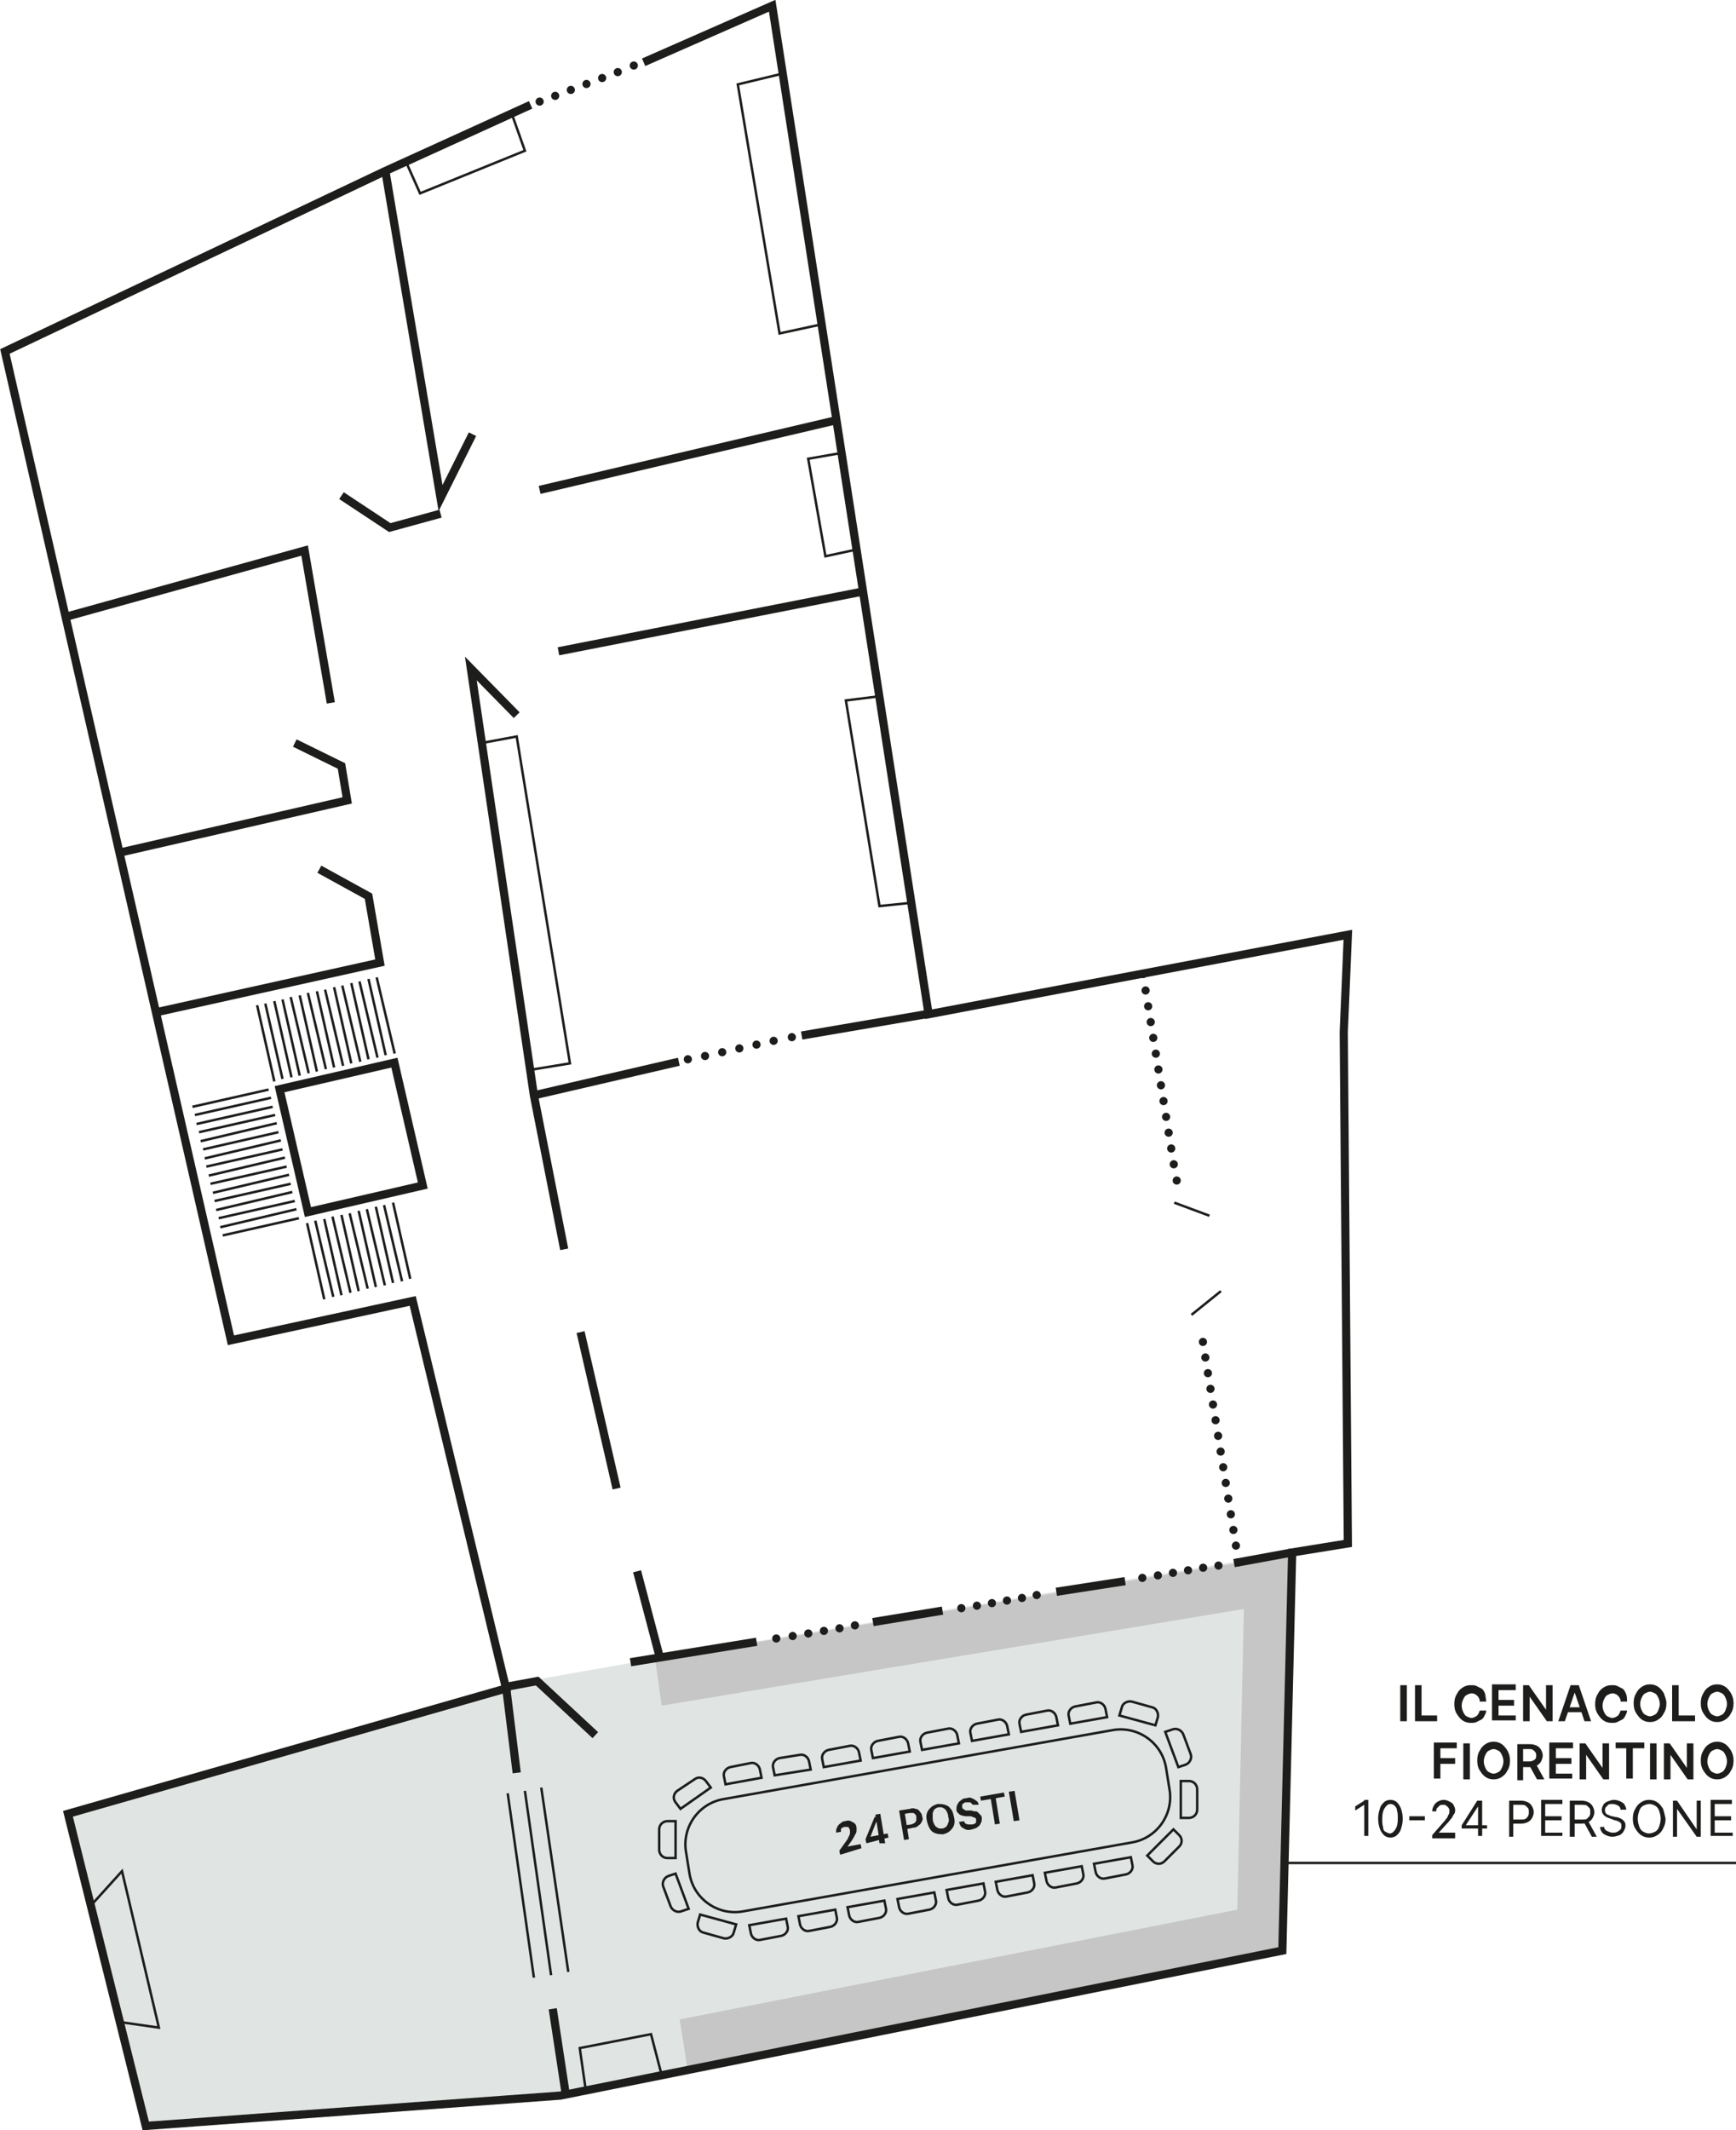 <svg xmlns="http://www.w3.org/2000/svg" xmlns:xlink="http://www.w3.org/1999/xlink" id="Livello_1" x="0px" y="0px" viewBox="0 0 212 260" style="enable-background:new 0 0 212 260;" xml:space="preserve"><style type="text/css">	.st0{fill:#E0E5E4;}	.st1{fill:#C6C6C6;}	.st2{fill:none;stroke:#1D1D1B;stroke-linecap:round;stroke-linejoin:round;stroke-dasharray:0,2.043;}	.st3{fill:none;stroke:#1D1D1B;stroke-linecap:round;stroke-linejoin:round;}	.st4{clip-path:url(#SVGID_00000053543520198239608750000016406634851947907210_);fill:none;stroke:#1D1D1B;}	.st5{fill:none;stroke:#1D1D1B;}	.st6{fill:none;stroke:#1D1D1B;stroke-linecap:round;stroke-linejoin:round;stroke-dasharray:0,2.145;}	.st7{fill:none;stroke:#1D1D1B;stroke-linecap:round;stroke-linejoin:round;stroke-dasharray:0,1.868;}	.st8{fill:none;stroke:#1D1D1B;stroke-linecap:round;stroke-linejoin:round;stroke-dasharray:0,1.861;}	.st9{fill:none;stroke:#1D1D1B;stroke-linecap:round;stroke-linejoin:round;stroke-dasharray:0,1.933;}	.st10{fill:none;stroke:#1D1D1B;stroke-linecap:round;stroke-linejoin:round;stroke-dasharray:0,1.954;}	.st11{fill:none;stroke:#1D1D1B;stroke-linecap:round;stroke-linejoin:round;stroke-dasharray:0,1.939;}	.st12{fill:none;stroke:#1D1D1B;stroke-width:0.3;}	.st13{clip-path:url(#SVGID_00000049938848437250778010000009231363687776848010_);fill:none;stroke:#1D1D1B;stroke-width:0.3;}	.st14{clip-path:url(#SVGID_00000049938848437250778010000009231363687776848010_);fill:#1D1D1B;}</style><polygon class="st0" points="92.1,200.4 77.5,202.9 65.6,205 61.6,206.1 8.3,221.6 17.8,259.4 68.5,255.7 156.6,238 157.6,189.5 "></polygon><polygon class="st1" points="80,202.5 80.8,208.2 151.9,196.4 151.1,233.1 83,246.5 84,252.8 156.6,238.1 157.7,189.7 129.8,194.3  "></polygon><line class="st2" x1="67.8" y1="11.7" x2="76.5" y2="8.4"></line><path class="st3" d="M77.4,8L77.4,8 M65.9,12.4L65.9,12.4"></path><g>	<defs>		<rect id="SVGID_1_" width="212" height="260"></rect>	</defs>	<clipPath id="SVGID_00000131335138621777961580000008831460679711383428_">		<use xlink:href="#SVGID_1_" style="overflow:visible;"></use>	</clipPath>	<polyline style="clip-path:url(#SVGID_00000131335138621777961580000008831460679711383428_);fill:none;stroke:#1D1D1B;" points="  78.6,7.6 94.3,0.7 113.4,123.8 164.6,114.1 164.1,126 164.6,188.4 157.8,189.5 156.6,238.1 68.4,255.8 17.8,259.5 8.3,221.4   61.8,206.1 50.4,158.8 28.2,163.6 0.6,42.9 47,20.9 64.8,12.8  "></polyline></g><polyline class="st5" points="47.1,21.1 53.8,60.8 57.7,53 "></polyline><line class="st5" x1="102.1" y1="51.3" x2="65.9" y2="59.8"></line><polyline class="st5" points="53.8,62.7 47.6,64.4 41.7,60.5 "></polyline><polyline class="st5" points="8,75.3 37.2,67.2 40.4,85.8 "></polyline><polyline class="st5" points="36,90.7 41.7,93.5 42.4,97.7 14.5,104.1 "></polyline><polyline class="st5" points="18.9,123.6 46.4,117.5 45,109.4 39,106.1 "></polyline><line class="st5" x1="105.4" y1="72.2" x2="68.2" y2="79.5"></line><polyline class="st5" points="63.1,87.3 57.5,81.6 65.2,133.7 68.9,152.5 "></polyline><line class="st5" x1="65.2" y1="133.7" x2="82.9" y2="129.6"></line><line class="st5" x1="97.9" y1="126.4" x2="113.1" y2="123.8"></line><line class="st6" x1="86.1" y1="128.9" x2="95.6" y2="126.8"></line><path class="st3" d="M96.7,126.6L96.7,126.6 M84,129.3L84,129.3"></path><line class="st5" x1="70.9" y1="162.6" x2="75.3" y2="181.7"></line><line class="st5" x1="77.8" y1="191.8" x2="80.6" y2="202.4"></line><line class="st5" x1="77" y1="202.9" x2="92.4" y2="200.4"></line><line class="st5" x1="150.7" y1="190.8" x2="157.8" y2="189.5"></line><line class="st7" x1="141.4" y1="192.3" x2="147.9" y2="191.2"></line><path class="st3" d="M148.8,191.1L148.8,191.1 M139.5,192.6L139.5,192.6"></path><line class="st5" x1="129" y1="194.3" x2="137.4" y2="193"></line><line class="st8" x1="119.3" y1="196" x2="125.7" y2="194.9"></line><path class="st3" d="M126.6,194.7L126.6,194.7 M117.4,196.3L117.4,196.3"></path><line class="st5" x1="106.6" y1="198" x2="115.1" y2="196.6"></line><line class="st9" x1="96.8" y1="199.7" x2="103.5" y2="198.6"></line><path class="st3" d="M104.4,198.4L104.4,198.4 M94.8,200L94.8,200"></path><line class="st10" x1="139.9" y1="120.9" x2="143.5" y2="143.1"></line><path class="st3" d="M143.7,144.1L143.7,144.1 M139.6,118.9L139.6,118.9"></path><line class="st11" x1="147.2" y1="165.7" x2="151.1" y2="189.7"></line><path class="st3" d="M151.2,190.7L151.2,190.7 M146.9,163.8L146.9,163.8"></path><line class="st12" x1="143.4" y1="146.8" x2="147.7" y2="148.4"></line><line class="st12" x1="145.5" y1="160.5" x2="149.1" y2="157.6"></line><polyline class="st5" points="72.7,211.8 65.6,205.2 61.8,205.9 63.1,216.4 "></polyline><line class="st5" x1="69.1" y1="255.7" x2="67.5" y2="245.2"></line><line class="st12" x1="62" y1="218.9" x2="65.2" y2="241.4"></line><line class="st12" x1="64.1" y1="218.6" x2="67.3" y2="241.1"></line><line class="st12" x1="66.1" y1="218.2" x2="69.4" y2="240.7"></line><polyline class="st12" points="49.6,19.8 51.3,23.6 64.1,18.4 62.5,13.9 "></polyline><polyline class="st12" points="95.5,9 90.1,10.3 95.2,40.7 100.3,39.6 "></polyline><polyline class="st12" points="102.7,55.3 98.7,56 100.8,67.9 104.5,67.1 "></polyline><polyline class="st12" points="107.3,85 103.3,85.5 107.4,110.6 111.3,110.2 "></polyline><polyline class="st12" points="58.8,90.7 63.1,89.9 69.6,129.8 64.7,130.6 "></polyline><polyline class="st12" points="11.1,232.6 14.9,228.4 19.4,247.5 14.5,246.8 "></polyline><polyline class="st12" points="71.5,254.9 70.8,250 79.5,248.3 80.7,252.9 "></polyline><rect x="35.7" y="131.2" transform="matrix(0.974 -0.225 0.225 0.974 -30.152 13.195)" class="st5" width="14.4" height="15.4"></rect><line class="st12" x1="31.4" y1="122.7" x2="33.5" y2="132"></line><line class="st12" x1="37.5" y1="149.3" x2="39.6" y2="158.6"></line><line class="st12" x1="26.9" y1="149.8" x2="36.2" y2="147.6"></line><line class="st12" x1="27.2" y1="150.8" x2="36.5" y2="148.7"></line><line class="st12" x1="46" y1="119.3" x2="48.2" y2="128.6"></line><line class="st12" x1="23.5" y1="135.1" x2="32.8" y2="133"></line><line class="st12" x1="45" y1="119.5" x2="47.1" y2="128.8"></line><line class="st12" x1="23.8" y1="136.1" x2="33.1" y2="134"></line><line class="st12" x1="43.9" y1="119.8" x2="46.1" y2="129.1"></line><line class="st12" x1="24" y1="137.2" x2="33.3" y2="135.1"></line><line class="st12" x1="42.9" y1="120" x2="45" y2="129.3"></line><line class="st12" x1="24.3" y1="138.2" x2="33.6" y2="136.1"></line><line class="st12" x1="41.8" y1="120.3" x2="44" y2="129.6"></line><line class="st12" x1="48" y1="146.8" x2="50.1" y2="156.1"></line><line class="st12" x1="24.5" y1="139.3" x2="33.8" y2="137.1"></line><line class="st12" x1="40.8" y1="120.5" x2="42.9" y2="129.8"></line><line class="st12" x1="46.9" y1="147.1" x2="49.1" y2="156.4"></line><line class="st12" x1="24.8" y1="140.3" x2="34" y2="138.2"></line><line class="st12" x1="39.7" y1="120.8" x2="41.9" y2="130.1"></line><line class="st12" x1="45.9" y1="147.3" x2="48" y2="156.6"></line><line class="st12" x1="25" y1="141.4" x2="34.3" y2="139.2"></line><line class="st12" x1="38.7" y1="121" x2="40.8" y2="130.3"></line><line class="st12" x1="44.8" y1="147.6" x2="47" y2="156.9"></line><line class="st12" x1="25.2" y1="142.4" x2="34.5" y2="140.3"></line><line class="st12" x1="37.6" y1="121.2" x2="39.8" y2="130.5"></line><line class="st12" x1="43.8" y1="147.8" x2="45.9" y2="157.1"></line><line class="st12" x1="25.5" y1="143.5" x2="34.8" y2="141.3"></line><line class="st12" x1="36.6" y1="121.5" x2="38.7" y2="130.8"></line><line class="st12" x1="42.7" y1="148.1" x2="44.9" y2="157.3"></line><line class="st12" x1="25.7" y1="144.5" x2="35" y2="142.4"></line><line class="st12" x1="35.5" y1="121.7" x2="37.7" y2="131"></line><line class="st12" x1="41.7" y1="148.3" x2="43.8" y2="157.6"></line><line class="st12" x1="26" y1="145.6" x2="35.3" y2="143.4"></line><line class="st12" x1="34.5" y1="122" x2="36.6" y2="131.3"></line><line class="st12" x1="40.6" y1="148.5" x2="42.8" y2="157.8"></line><line class="st12" x1="26.2" y1="146.6" x2="35.5" y2="144.5"></line><line class="st12" x1="33.5" y1="122.2" x2="35.6" y2="131.5"></line><line class="st12" x1="39.6" y1="148.8" x2="41.7" y2="158.1"></line><line class="st12" x1="26.4" y1="147.7" x2="35.7" y2="145.5"></line><line class="st12" x1="32.4" y1="122.5" x2="34.5" y2="131.7"></line><line class="st12" x1="38.5" y1="149" x2="40.7" y2="158.3"></line><line class="st12" x1="26.7" y1="148.7" x2="36" y2="146.6"></line><g>	<defs>		<rect id="SVGID_00000174573774537671157770000003013410982576192167_" width="212" height="260"></rect>	</defs>	<clipPath id="SVGID_00000005978518347488365590000013589686498024729483_">		<use xlink:href="#SVGID_00000174573774537671157770000003013410982576192167_" style="overflow:visible;"></use>	</clipPath>			<path style="clip-path:url(#SVGID_00000005978518347488365590000013589686498024729483_);fill:none;stroke:#1D1D1B;stroke-width:0.3;" d="  M88.4,219.6c-3.1,0.5-5.2,3.5-4.6,6.6l0.4,2.5c0.5,3.1,3.5,5.2,6.6,4.6l47.4-8.4c3.1-0.5,5.2-3.5,4.6-6.6l-0.4-2.5  c-0.5-3.1-3.5-5.2-6.6-4.6L88.4,219.6z"></path>			<path style="clip-path:url(#SVGID_00000005978518347488365590000013589686498024729483_);fill:none;stroke:#1D1D1B;stroke-width:0.3;" d="  M82.7,218.6c-0.4,0.3-0.6,0.9-0.2,1.4l0.6,0.8l3.7-2.6l-0.6-0.8c-0.3-0.4-0.9-0.6-1.4-0.2L82.7,218.6z"></path>			<path style="clip-path:url(#SVGID_00000005978518347488365590000013589686498024729483_);fill:none;stroke:#1D1D1B;stroke-width:0.3;" d="  M144,225.4c0.4-0.4,0.4-1,0-1.4l-0.7-0.7l-3.2,3.2l0.7,0.7c0.4,0.4,1,0.4,1.4,0L144,225.4z"></path>			<path style="clip-path:url(#SVGID_00000005978518347488365590000013589686498024729483_);fill:none;stroke:#1D1D1B;stroke-width:0.3;" d="  M81.9,232.7c0.2,0.5,0.8,0.8,1.3,0.6l0.9-0.3l-1.6-4.3l-0.9,0.3c-0.5,0.2-0.8,0.8-0.6,1.3L81.9,232.7z"></path>			<path style="clip-path:url(#SVGID_00000005978518347488365590000013589686498024729483_);fill:none;stroke:#1D1D1B;stroke-width:0.3;" d="  M80.5,225.8c0,0.5,0.4,1,1,1h1v-4.5h-1c-0.5,0-1,0.4-1,1V225.8z"></path>			<path style="clip-path:url(#SVGID_00000005978518347488365590000013589686498024729483_);fill:none;stroke:#1D1D1B;stroke-width:0.3;" d="  M144.5,211.7c-0.2-0.5-0.8-0.8-1.3-0.6l-0.9,0.3l1.6,4.3l0.9-0.3c0.5-0.2,0.8-0.8,0.6-1.3L144.5,211.7z"></path>			<path style="clip-path:url(#SVGID_00000005978518347488365590000013589686498024729483_);fill:none;stroke:#1D1D1B;stroke-width:0.3;" d="  M146.2,218.4c0-0.5-0.4-1-1-1h-1v4.5h1c0.5,0,1-0.4,1-1V218.4z"></path>			<path style="clip-path:url(#SVGID_00000005978518347488365590000013589686498024729483_);fill:none;stroke:#1D1D1B;stroke-width:0.3;" d="  M89.2,215.7c-0.5,0.1-0.9,0.6-0.8,1.1l0.2,1L93,217l-0.2-1c-0.1-0.5-0.6-0.9-1.1-0.8L89.2,215.7z"></path>			<path style="clip-path:url(#SVGID_00000005978518347488365590000013589686498024729483_);fill:none;stroke:#1D1D1B;stroke-width:0.3;" d="  M137.5,228.8c0.5-0.1,0.9-0.6,0.8-1.1l-0.2-1l-4.5,0.8l0.2,1c0.1,0.5,0.6,0.9,1.1,0.8L137.5,228.8z"></path>			<path style="clip-path:url(#SVGID_00000005978518347488365590000013589686498024729483_);fill:none;stroke:#1D1D1B;stroke-width:0.3;" d="  M95.2,214.6c-0.5,0.1-0.9,0.6-0.8,1.1l0.2,1L99,216l-0.2-1c-0.1-0.5-0.6-0.9-1.1-0.8L95.2,214.6z"></path>			<path style="clip-path:url(#SVGID_00000005978518347488365590000013589686498024729483_);fill:none;stroke:#1D1D1B;stroke-width:0.3;" d="  M131.5,229.9c0.5-0.1,0.9-0.6,0.8-1.1l-0.2-1l-4.5,0.8l0.2,1c0.1,0.5,0.6,0.9,1.1,0.8L131.5,229.9z"></path>			<path style="clip-path:url(#SVGID_00000005978518347488365590000013589686498024729483_);fill:none;stroke:#1D1D1B;stroke-width:0.3;" d="  M101.2,213.6c-0.5,0.1-0.9,0.6-0.8,1.1l0.2,1l4.5-0.8l-0.2-1c-0.1-0.5-0.6-0.9-1.1-0.8L101.2,213.6z"></path>			<path style="clip-path:url(#SVGID_00000005978518347488365590000013589686498024729483_);fill:none;stroke:#1D1D1B;stroke-width:0.3;" d="  M125.5,231c0.5-0.1,0.9-0.6,0.8-1.1l-0.2-1l-4.5,0.8l0.2,1c0.1,0.5,0.6,0.9,1.1,0.8L125.5,231z"></path>			<path style="clip-path:url(#SVGID_00000005978518347488365590000013589686498024729483_);fill:none;stroke:#1D1D1B;stroke-width:0.3;" d="  M107.2,212.5c-0.5,0.1-0.9,0.6-0.8,1.1l0.2,1l4.5-0.8l-0.2-1c-0.1-0.5-0.6-0.9-1.1-0.8L107.2,212.5z"></path>			<path style="clip-path:url(#SVGID_00000005978518347488365590000013589686498024729483_);fill:none;stroke:#1D1D1B;stroke-width:0.3;" d="  M119.5,232c0.5-0.1,0.9-0.6,0.8-1.1l-0.2-1l-4.5,0.8l0.2,1c0.1,0.5,0.6,0.9,1.1,0.8L119.5,232z"></path>			<path style="clip-path:url(#SVGID_00000005978518347488365590000013589686498024729483_);fill:none;stroke:#1D1D1B;stroke-width:0.3;" d="  M113.2,211.5c-0.5,0.1-0.9,0.6-0.8,1.1l0.2,1l4.5-0.8l-0.2-1c-0.1-0.5-0.6-0.9-1.1-0.8L113.2,211.5z"></path>			<path style="clip-path:url(#SVGID_00000005978518347488365590000013589686498024729483_);fill:none;stroke:#1D1D1B;stroke-width:0.3;" d="  M113.5,233.1c0.5-0.1,0.9-0.6,0.8-1.1l-0.2-1l-4.5,0.8l0.2,1c0.1,0.5,0.6,0.9,1.1,0.8L113.5,233.1z"></path>			<path style="clip-path:url(#SVGID_00000005978518347488365590000013589686498024729483_);fill:none;stroke:#1D1D1B;stroke-width:0.3;" d="  M119.3,210.4c-0.5,0.1-0.9,0.6-0.8,1.1l0.2,1l4.5-0.8l-0.2-1c-0.1-0.5-0.6-0.9-1.1-0.8L119.3,210.4z"></path>			<path style="clip-path:url(#SVGID_00000005978518347488365590000013589686498024729483_);fill:none;stroke:#1D1D1B;stroke-width:0.3;" d="  M107.4,234.1c0.5-0.1,0.9-0.6,0.8-1.1l-0.2-1l-4.5,0.8l0.2,1c0.1,0.5,0.6,0.9,1.1,0.8L107.4,234.1z"></path>			<path style="clip-path:url(#SVGID_00000005978518347488365590000013589686498024729483_);fill:none;stroke:#1D1D1B;stroke-width:0.3;" d="  M125.3,209.3c-0.5,0.1-0.9,0.6-0.8,1.1l0.2,1l4.5-0.8l-0.2-1c-0.1-0.5-0.6-0.9-1.1-0.8L125.3,209.3z"></path>			<path style="clip-path:url(#SVGID_00000005978518347488365590000013589686498024729483_);fill:none;stroke:#1D1D1B;stroke-width:0.3;" d="  M101.4,235.2c0.5-0.1,0.9-0.6,0.8-1.1l-0.2-1l-4.5,0.8l0.2,1c0.1,0.5,0.6,0.9,1.1,0.8L101.4,235.2z"></path>			<path style="clip-path:url(#SVGID_00000005978518347488365590000013589686498024729483_);fill:none;stroke:#1D1D1B;stroke-width:0.3;" d="  M131.3,208.3c-0.5,0.1-0.9,0.6-0.8,1.1l0.2,1l4.5-0.8l-0.2-1c-0.1-0.5-0.6-0.9-1.1-0.8L131.3,208.3z"></path>			<path style="clip-path:url(#SVGID_00000005978518347488365590000013589686498024729483_);fill:none;stroke:#1D1D1B;stroke-width:0.3;" d="  M95.4,236.3c0.5-0.1,0.9-0.6,0.8-1.1l-0.2-1l-4.5,0.8l0.2,1c0.1,0.5,0.6,0.9,1.1,0.8L95.4,236.3z"></path>			<path style="clip-path:url(#SVGID_00000005978518347488365590000013589686498024729483_);fill:none;stroke:#1D1D1B;stroke-width:0.3;" d="  M138.2,207.7c-0.5-0.1-1.1,0.2-1.2,0.7l-0.3,1l4.4,1.2l0.3-1c0.1-0.5-0.2-1.1-0.7-1.2L138.2,207.7z"></path>			<path style="clip-path:url(#SVGID_00000005978518347488365590000013589686498024729483_);fill:none;stroke:#1D1D1B;stroke-width:0.3;" d="  M88.4,236.6c0.5,0.1,1.1-0.2,1.2-0.7l0.3-1l-4.4-1.2l-0.3,1c-0.1,0.5,0.2,1.1,0.7,1.2L88.4,236.6z"></path>	<path style="clip-path:url(#SVGID_00000005978518347488365590000013589686498024729483_);fill:#1D1D1B;" d="M123.2,218.7l0.6,3.6  l0.7-0.1l-0.6-3.6L123.2,218.7z M121,219.6l0.5,3.1l0.6-0.1l-0.5-3.1l1.1-0.2l-0.1-0.5l-2.9,0.5l0.1,0.5L121,219.6z M119.5,220.3  c0-0.2-0.1-0.4-0.3-0.5c-0.1-0.1-0.3-0.2-0.5-0.3c-0.2-0.1-0.4-0.1-0.7,0c-0.3,0-0.5,0.1-0.7,0.3c-0.2,0.1-0.3,0.3-0.4,0.5  c-0.1,0.2-0.1,0.4-0.1,0.6c0,0.3,0.2,0.4,0.4,0.6c0.2,0.1,0.5,0.2,0.8,0.2l0.4,0c0.1,0,0.3,0,0.4,0.1c0.1,0,0.2,0.1,0.3,0.1  c0.1,0.1,0.1,0.1,0.1,0.2c0,0.1,0,0.2,0,0.3c0,0.1-0.1,0.2-0.2,0.2c-0.1,0.1-0.2,0.1-0.4,0.1c-0.1,0-0.3,0-0.4,0  c-0.1,0-0.2-0.1-0.3-0.1c-0.1-0.1-0.1-0.2-0.2-0.3l-0.6,0.1c0.1,0.2,0.1,0.4,0.3,0.6c0.1,0.1,0.3,0.2,0.5,0.3  c0.2,0.1,0.5,0.1,0.8,0c0.3-0.1,0.5-0.1,0.7-0.3c0.2-0.1,0.3-0.3,0.4-0.5c0.1-0.2,0.1-0.4,0.1-0.6c0-0.2-0.1-0.3-0.2-0.4  c-0.1-0.1-0.2-0.2-0.3-0.3c-0.1-0.1-0.2-0.1-0.4-0.1c-0.1,0-0.3-0.1-0.4-0.1l-0.4,0c-0.1,0-0.2,0-0.2,0c-0.1,0-0.1,0-0.2-0.1  c-0.1,0-0.1-0.1-0.2-0.1c0,0-0.1-0.1-0.1-0.2c0-0.1,0-0.2,0-0.3s0.1-0.1,0.2-0.2c0.1-0.1,0.2-0.1,0.3-0.1c0.2,0,0.4,0,0.5,0  c0.1,0.1,0.2,0.2,0.3,0.3L119.5,220.3z M115.8,222.5c-0.1,0.2-0.1,0.4-0.3,0.5c-0.1,0.1-0.3,0.2-0.5,0.2c-0.2,0-0.4,0-0.5-0.1  c-0.2-0.1-0.3-0.2-0.4-0.4c-0.1-0.2-0.2-0.4-0.2-0.7c0-0.3,0-0.5,0-0.7c0.1-0.2,0.1-0.4,0.3-0.5c0.1-0.1,0.3-0.2,0.5-0.2  c0.2,0,0.4,0,0.5,0.1c0.2,0.1,0.3,0.2,0.4,0.4c0.1,0.2,0.2,0.4,0.2,0.7C115.9,222.1,115.9,222.3,115.8,222.5 M116.1,220.8  c-0.2-0.3-0.4-0.4-0.7-0.5c-0.3-0.1-0.6-0.1-0.9-0.1c-0.3,0.1-0.6,0.2-0.8,0.4c-0.2,0.2-0.4,0.4-0.5,0.7c-0.1,0.3-0.1,0.6,0,1  c0.1,0.4,0.2,0.7,0.4,1c0.2,0.3,0.4,0.4,0.7,0.5c0.3,0.1,0.6,0.1,0.9,0.1c0.3-0.1,0.6-0.2,0.8-0.4c0.2-0.2,0.4-0.4,0.5-0.7  c0.1-0.3,0.1-0.6,0-1C116.4,221.3,116.3,221,116.1,220.8 M111,224.5l-0.5-3.1l0.6-0.1c0.2,0,0.3,0,0.4,0c0.1,0,0.2,0.1,0.3,0.2  c0.1,0.1,0.1,0.2,0.1,0.3c0,0.1,0,0.2,0,0.4c0,0.1-0.1,0.2-0.2,0.3c-0.1,0.1-0.2,0.1-0.4,0.2l-0.8,0.1l0.1,0.5l0.9-0.2  c0.3,0,0.5-0.1,0.7-0.3c0.2-0.1,0.3-0.3,0.4-0.5c0.1-0.2,0.1-0.4,0-0.6c0-0.2-0.1-0.4-0.3-0.6c-0.1-0.2-0.3-0.3-0.5-0.3  c-0.2-0.1-0.4-0.1-0.7,0l-1.3,0.2l0.6,3.6L111,224.5z M108.1,225l-0.6-3.6l-0.6,0.1l0.4,2.5l0,0.2l0.1,0.8L108.1,225z M108.5,224.3  l-0.1-0.5l-2.1,0.4l0,0l0.7-1.8l0.3,0l-0.1-0.7l-0.4,0.1l-1.1,2.7l0.1,0.5L108.5,224.3z M105.2,225.6l-0.1-0.5l-1.6,0.3l0,0  l0.5-0.7c0.2-0.3,0.3-0.5,0.4-0.7c0.1-0.2,0.2-0.3,0.2-0.5c0-0.1,0-0.3,0-0.4c0-0.2-0.1-0.4-0.2-0.5c-0.1-0.1-0.3-0.2-0.5-0.3  c-0.2-0.1-0.4-0.1-0.7,0c-0.2,0-0.4,0.1-0.6,0.3c-0.2,0.1-0.3,0.3-0.4,0.5c-0.1,0.2-0.1,0.4-0.1,0.6l0.6-0.1c0-0.1,0-0.2,0-0.3  c0-0.1,0.1-0.2,0.2-0.2c0.1-0.1,0.2-0.1,0.3-0.1c0.1,0,0.2,0,0.3,0c0.1,0,0.2,0.1,0.2,0.2c0.1,0.1,0.1,0.2,0.1,0.3  c0,0.1,0,0.2,0,0.3c0,0.1-0.1,0.2-0.1,0.3c-0.1,0.1-0.1,0.2-0.2,0.4l-1,1.4l0.1,0.5L105.2,225.6z"></path>	<path style="clip-path:url(#SVGID_00000005978518347488365590000013589686498024729483_);fill:#1D1D1B;" d="M211.6,224.2v-0.5h-2.2  v-1.5h2v-0.5h-2v-1.5h2.1v-0.5h-2.6v4.4H211.6z M207.2,219.8v3.5h0l-2.4-3.5h-0.5v4.4h0.5v-3.4h0l2.4,3.4h0.5v-4.4H207.2z   M202.6,223c-0.1,0.3-0.3,0.5-0.5,0.6c-0.2,0.1-0.5,0.2-0.7,0.2c-0.3,0-0.5-0.1-0.7-0.2c-0.2-0.1-0.4-0.3-0.5-0.6  c-0.1-0.3-0.2-0.6-0.2-1c0-0.4,0.1-0.7,0.2-1c0.1-0.3,0.3-0.5,0.5-0.6c0.2-0.1,0.5-0.2,0.7-0.2c0.3,0,0.5,0.1,0.7,0.2  c0.2,0.1,0.4,0.3,0.5,0.6c0.1,0.3,0.2,0.6,0.2,1C202.8,222.4,202.7,222.7,202.6,223 M203.1,220.8c-0.2-0.3-0.4-0.6-0.7-0.8  c-0.3-0.2-0.6-0.3-1-0.3s-0.7,0.1-1,0.3c-0.3,0.2-0.5,0.4-0.7,0.8c-0.2,0.3-0.3,0.7-0.3,1.2c0,0.5,0.1,0.9,0.3,1.2  c0.2,0.3,0.4,0.6,0.7,0.8c0.3,0.2,0.6,0.3,1,0.3s0.7-0.1,1-0.3c0.3-0.2,0.5-0.4,0.7-0.8s0.3-0.7,0.3-1.2  C203.3,221.5,203.2,221.1,203.1,220.8 M198.6,220.9c0-0.2-0.1-0.4-0.2-0.6c-0.1-0.2-0.3-0.3-0.5-0.4c-0.2-0.1-0.5-0.2-0.8-0.2  c-0.3,0-0.5,0.1-0.8,0.2c-0.2,0.1-0.4,0.2-0.5,0.4c-0.1,0.2-0.2,0.4-0.2,0.6c0,0.3,0.1,0.5,0.3,0.7c0.2,0.2,0.5,0.3,0.8,0.4  l0.5,0.2c0.2,0,0.3,0.1,0.4,0.1c0.1,0.1,0.2,0.1,0.3,0.2c0.1,0.1,0.1,0.2,0.1,0.4c0,0.2,0,0.3-0.1,0.4c-0.1,0.1-0.2,0.2-0.4,0.3  c-0.2,0.1-0.3,0.1-0.5,0.1c-0.2,0-0.3,0-0.5-0.1c-0.2-0.1-0.3-0.1-0.4-0.2c-0.1-0.1-0.2-0.2-0.2-0.4h-0.5c0,0.2,0.1,0.5,0.2,0.6  c0.1,0.2,0.3,0.3,0.5,0.4c0.2,0.1,0.5,0.2,0.8,0.2c0.3,0,0.6-0.1,0.9-0.2c0.2-0.1,0.4-0.3,0.5-0.5c0.1-0.2,0.2-0.4,0.2-0.6  c0-0.2,0-0.4-0.1-0.5c-0.1-0.1-0.2-0.3-0.3-0.3c-0.1-0.1-0.3-0.2-0.4-0.2c-0.1-0.1-0.3-0.1-0.4-0.1l-0.4-0.1c-0.1,0-0.2,0-0.3-0.1  c-0.1,0-0.2-0.1-0.3-0.1c-0.1-0.1-0.2-0.1-0.2-0.2c-0.1-0.1-0.1-0.2-0.1-0.3c0-0.1,0-0.3,0.1-0.4c0.1-0.1,0.2-0.2,0.3-0.3  c0.1-0.1,0.3-0.1,0.5-0.1c0.3,0,0.5,0.1,0.7,0.2c0.2,0.1,0.3,0.3,0.3,0.5H198.6z M193.3,222.2l1.1,2h0.6l-1.1-2H193.3z   M192.3,224.2v-3.9h0.9c0.2,0,0.4,0,0.6,0.1c0.1,0.1,0.2,0.2,0.3,0.3c0.1,0.1,0.1,0.3,0.1,0.5s0,0.3-0.1,0.5  c-0.1,0.1-0.2,0.2-0.3,0.3c-0.1,0.1-0.3,0.1-0.6,0.1h-1.2v0.5h1.2c0.3,0,0.6-0.1,0.8-0.2c0.2-0.1,0.4-0.3,0.5-0.5  c0.1-0.2,0.2-0.4,0.2-0.7c0-0.3-0.1-0.5-0.2-0.7s-0.3-0.4-0.5-0.5c-0.2-0.1-0.5-0.2-0.8-0.2h-1.5v4.4H192.3z M190.8,224.2v-0.5  h-2.1v-1.5h2v-0.5h-2v-1.5h2.1v-0.5h-2.6v4.4H190.8z M184.8,224.2v-3.9h0.9c0.2,0,0.4,0,0.6,0.1c0.1,0.1,0.2,0.2,0.3,0.3  c0.1,0.1,0.1,0.3,0.1,0.5c0,0.2,0,0.3-0.1,0.5c-0.1,0.1-0.2,0.3-0.3,0.3c-0.1,0.1-0.3,0.1-0.6,0.1h-1v0.5h1.1  c0.3,0,0.6-0.1,0.8-0.2c0.2-0.1,0.4-0.3,0.5-0.5c0.1-0.2,0.2-0.4,0.2-0.7c0-0.3-0.1-0.5-0.2-0.7c-0.1-0.2-0.3-0.4-0.5-0.5  c-0.2-0.1-0.5-0.2-0.8-0.2h-1.5v4.4H184.8z M181,224.2v-4.4h-0.5v3.1v0.2v1H181z M181.6,223.3v-0.5H179v0l1.5-2.3h0.2v-0.7h-0.3  l-1.9,3v0.4H181.6z M177.7,224.2v-0.5h-2v0l1-1.1c0.3-0.3,0.4-0.5,0.6-0.7c0.1-0.2,0.2-0.4,0.3-0.5c0.1-0.2,0.1-0.3,0.1-0.5  c0-0.2-0.1-0.4-0.2-0.6c-0.1-0.2-0.3-0.3-0.5-0.4c-0.2-0.1-0.4-0.2-0.7-0.2c-0.3,0-0.5,0.1-0.7,0.2c-0.2,0.1-0.4,0.3-0.5,0.5  s-0.2,0.4-0.2,0.7h0.5c0-0.2,0-0.3,0.1-0.4c0.1-0.1,0.2-0.2,0.3-0.3c0.1-0.1,0.3-0.1,0.4-0.1c0.2,0,0.3,0,0.4,0.1  c0.1,0.1,0.2,0.1,0.3,0.3c0.1,0.1,0.1,0.2,0.1,0.4c0,0.1,0,0.3-0.1,0.4c-0.1,0.1-0.1,0.3-0.2,0.4c-0.1,0.1-0.2,0.3-0.4,0.5  l-1.4,1.6v0.4H177.7z M172.1,222.2h1.9v-0.5h-1.9V222.2z M169.2,223.6c-0.2-0.1-0.3-0.3-0.3-0.6c-0.1-0.3-0.1-0.6-0.1-1  c0-0.6,0.1-1,0.3-1.3c0.2-0.3,0.4-0.5,0.7-0.5c0.2,0,0.4,0.1,0.5,0.2c0.1,0.1,0.3,0.3,0.3,0.6c0.1,0.3,0.1,0.6,0.1,1  c0,0.6-0.1,1-0.3,1.3c-0.2,0.3-0.4,0.5-0.7,0.5C169.6,223.8,169.4,223.7,169.2,223.6 M170.6,224c0.2-0.2,0.4-0.4,0.5-0.8  c0.1-0.3,0.2-0.7,0.2-1.2c0-0.5-0.1-0.9-0.2-1.2c-0.1-0.3-0.3-0.6-0.5-0.8c-0.2-0.2-0.5-0.3-0.8-0.3c-0.3,0-0.6,0.1-0.8,0.3  c-0.2,0.2-0.4,0.4-0.5,0.8c-0.1,0.3-0.2,0.7-0.2,1.2c0,0.5,0.1,0.9,0.2,1.2c0.1,0.3,0.3,0.6,0.5,0.8c0.2,0.2,0.5,0.3,0.8,0.3  S170.4,224.2,170.6,224 M166.6,219.8l-1.1,0.7v0.5l1.1-0.7h0v3.8h0.5v-4.4H166.6z"></path>	<path style="clip-path:url(#SVGID_00000005978518347488365590000013589686498024729483_);fill:#1D1D1B;" d="M210.7,215.8  c-0.1,0.2-0.2,0.4-0.4,0.5c-0.2,0.1-0.4,0.2-0.6,0.2s-0.4-0.1-0.6-0.2c-0.2-0.1-0.3-0.3-0.4-0.5s-0.2-0.5-0.2-0.8s0.1-0.6,0.2-0.8  c0.1-0.2,0.2-0.4,0.4-0.5s0.4-0.2,0.6-0.2s0.4,0.1,0.6,0.2c0.2,0.1,0.3,0.3,0.4,0.5c0.1,0.2,0.2,0.5,0.2,0.8  S210.8,215.6,210.7,215.8 M211.4,213.7c-0.2-0.3-0.4-0.6-0.7-0.8c-0.3-0.2-0.6-0.3-1-0.3c-0.4,0-0.7,0.1-1,0.3  c-0.3,0.2-0.5,0.4-0.7,0.8c-0.2,0.3-0.3,0.7-0.3,1.2c0,0.5,0.1,0.9,0.3,1.2c0.2,0.3,0.4,0.6,0.7,0.8c0.3,0.2,0.6,0.3,1,0.3  c0.4,0,0.7-0.1,1-0.3c0.3-0.2,0.5-0.4,0.7-0.8c0.2-0.3,0.3-0.7,0.3-1.2S211.6,214.1,211.4,213.7 M206,212.8v3h0l-2.1-3h-0.7v4.4  h0.8v-3h0l2.1,3h0.7v-4.4H206z M201.5,217.2h0.8v-4.4h-0.8V217.2z M198.6,213.4v3.7h0.8v-3.7h1.4v-0.7h-3.5v0.7H198.6z   M195.7,212.8v3h0l-2.1-3h-0.7v4.4h0.8v-3h0l2.1,3h0.7v-4.4H195.7z M192,217.2v-0.7H190v-1.2h1.9v-0.7H190v-1.2h2.1v-0.7h-2.9v4.4  H192z M186.6,215.2l1.1,2h0.9l-1.1-2H186.6z M186,217.2v-3.7h0.7c0.2,0,0.4,0,0.5,0.1c0.1,0.1,0.2,0.1,0.3,0.3  c0.1,0.1,0.1,0.2,0.1,0.4c0,0.2,0,0.3-0.1,0.4c-0.1,0.1-0.2,0.2-0.3,0.2c-0.1,0.1-0.3,0.1-0.5,0.1h-1.1v0.7h1.2  c0.3,0,0.6-0.1,0.9-0.2c0.2-0.1,0.4-0.3,0.5-0.5c0.1-0.2,0.2-0.5,0.2-0.7c0-0.3-0.1-0.5-0.2-0.7c-0.1-0.2-0.3-0.4-0.5-0.5  c-0.2-0.1-0.5-0.2-0.8-0.2h-1.6v4.4H186z M183.4,215.8c-0.1,0.2-0.2,0.4-0.4,0.5c-0.2,0.1-0.4,0.2-0.6,0.2c-0.2,0-0.4-0.1-0.6-0.2  c-0.2-0.1-0.3-0.3-0.4-0.5s-0.2-0.5-0.2-0.8s0.1-0.6,0.2-0.8c0.1-0.2,0.2-0.4,0.4-0.5c0.2-0.1,0.4-0.2,0.6-0.2  c0.2,0,0.4,0.1,0.6,0.2c0.2,0.1,0.3,0.3,0.4,0.5c0.1,0.2,0.2,0.5,0.2,0.8S183.5,215.6,183.4,215.8 M184.1,213.7  c-0.2-0.3-0.4-0.6-0.7-0.8c-0.3-0.2-0.6-0.3-1-0.3c-0.4,0-0.7,0.1-1,0.3c-0.3,0.2-0.5,0.4-0.7,0.8c-0.2,0.3-0.3,0.7-0.3,1.2  c0,0.5,0.1,0.9,0.3,1.2c0.2,0.3,0.4,0.6,0.7,0.8c0.3,0.2,0.6,0.3,1,0.3c0.4,0,0.7-0.1,1-0.3c0.3-0.2,0.5-0.4,0.7-0.8  c0.2-0.3,0.3-0.7,0.3-1.2S184.3,214.1,184.1,213.7 M178.7,217.2h0.8v-4.4h-0.8V217.2z M175.9,217.2v-1.9h1.8v-0.7h-1.8v-1.2h2v-0.7  h-2.8v4.4H175.9z"></path>	<path style="clip-path:url(#SVGID_00000005978518347488365590000013589686498024729483_);fill:#1D1D1B;" d="M210.7,208.8  c-0.1,0.2-0.2,0.4-0.4,0.5c-0.2,0.1-0.4,0.2-0.6,0.2s-0.4-0.1-0.6-0.2c-0.2-0.1-0.3-0.3-0.4-0.5c-0.1-0.2-0.2-0.5-0.2-0.8  s0.1-0.6,0.2-0.8c0.1-0.2,0.2-0.4,0.4-0.5c0.2-0.1,0.4-0.2,0.6-0.2s0.4,0.1,0.6,0.2c0.2,0.1,0.3,0.3,0.4,0.5  c0.1,0.2,0.2,0.5,0.2,0.8S210.8,208.5,210.7,208.8 M211.4,206.7c-0.2-0.3-0.4-0.6-0.7-0.8c-0.3-0.2-0.6-0.3-1-0.3  c-0.4,0-0.7,0.1-1,0.3c-0.3,0.2-0.5,0.4-0.7,0.8c-0.2,0.3-0.3,0.7-0.3,1.2c0,0.5,0.1,0.9,0.3,1.2c0.2,0.3,0.4,0.6,0.7,0.8  c0.3,0.2,0.6,0.3,1,0.3c0.4,0,0.7-0.1,1-0.3c0.3-0.2,0.5-0.4,0.7-0.8c0.2-0.3,0.3-0.7,0.3-1.2S211.6,207.1,211.4,206.7 M207,210.1  v-0.7H205v-3.7h-0.8v4.4H207z M202.5,208.8c-0.1,0.2-0.2,0.4-0.4,0.5s-0.4,0.2-0.6,0.2c-0.2,0-0.4-0.1-0.6-0.2  c-0.2-0.1-0.3-0.3-0.4-0.5c-0.1-0.2-0.2-0.5-0.2-0.8s0.1-0.6,0.2-0.8c0.1-0.2,0.2-0.4,0.4-0.5c0.2-0.1,0.4-0.2,0.6-0.2  c0.2,0,0.4,0.1,0.6,0.2s0.3,0.3,0.4,0.5c0.1,0.2,0.2,0.5,0.2,0.8S202.6,208.5,202.5,208.8 M203.2,206.7c-0.2-0.3-0.4-0.6-0.7-0.8  c-0.3-0.2-0.6-0.3-1-0.3c-0.4,0-0.7,0.1-1,0.3c-0.3,0.2-0.5,0.4-0.7,0.8c-0.2,0.3-0.3,0.7-0.3,1.2c0,0.5,0.1,0.9,0.3,1.2  c0.2,0.3,0.4,0.6,0.7,0.8c0.3,0.2,0.6,0.3,1,0.3c0.4,0,0.7-0.1,1-0.3c0.3-0.2,0.5-0.4,0.7-0.8c0.2-0.3,0.3-0.7,0.3-1.2  S203.3,207.1,203.2,206.7 M198.5,206.6c-0.1-0.2-0.2-0.4-0.4-0.5c-0.2-0.1-0.4-0.2-0.6-0.3s-0.4-0.1-0.7-0.1c-0.4,0-0.7,0.1-1,0.3  c-0.3,0.2-0.5,0.4-0.7,0.8c-0.2,0.3-0.3,0.7-0.3,1.2c0,0.5,0.1,0.9,0.3,1.2c0.2,0.3,0.4,0.6,0.7,0.8c0.3,0.2,0.6,0.3,1,0.3  c0.3,0,0.5,0,0.7-0.1c0.2-0.1,0.4-0.2,0.6-0.3c0.2-0.1,0.3-0.3,0.4-0.5c0.1-0.2,0.2-0.4,0.2-0.6l-0.8,0c0,0.1-0.1,0.2-0.1,0.3  c-0.1,0.1-0.1,0.2-0.2,0.3c-0.1,0.1-0.2,0.1-0.3,0.2c-0.1,0-0.2,0.1-0.4,0.1c-0.2,0-0.4-0.1-0.6-0.2c-0.2-0.1-0.3-0.3-0.4-0.5  c-0.1-0.2-0.2-0.5-0.2-0.8c0-0.3,0.1-0.6,0.2-0.8s0.2-0.4,0.4-0.5c0.2-0.1,0.4-0.2,0.6-0.2c0.1,0,0.3,0,0.4,0.1  c0.1,0,0.2,0.1,0.3,0.2s0.2,0.2,0.2,0.3c0.1,0.1,0.1,0.2,0.1,0.4h0.8C198.7,207,198.6,206.8,198.5,206.6 M191.1,209h2.3v-0.6h-2.3  V209z M192.3,206.6L192.3,206.6l1.2,3.5h0.8l-1.5-4.4h-1l-1.5,4.4h0.8L192.3,206.6z M188.8,205.7v3h0l-2.1-3H186v4.4h0.8v-3h0  l2.1,3h0.7v-4.4H188.8z M185.1,210.1v-0.7h-2.1v-1.2h1.9v-0.7h-1.9v-1.2h2.1v-0.7h-2.9v4.4H185.1z M181.3,206.6  c-0.1-0.2-0.2-0.4-0.4-0.5c-0.2-0.1-0.4-0.2-0.6-0.3c-0.2-0.1-0.4-0.1-0.7-0.1c-0.4,0-0.7,0.1-1,0.3c-0.3,0.2-0.5,0.4-0.7,0.8  c-0.2,0.3-0.3,0.7-0.3,1.2c0,0.5,0.1,0.9,0.3,1.2c0.2,0.3,0.4,0.6,0.7,0.8c0.3,0.2,0.6,0.3,1,0.3c0.3,0,0.5,0,0.7-0.1  c0.2-0.1,0.4-0.2,0.6-0.3c0.2-0.1,0.3-0.3,0.4-0.5c0.1-0.2,0.2-0.4,0.2-0.6l-0.8,0c0,0.1-0.1,0.2-0.1,0.3c-0.1,0.1-0.1,0.2-0.2,0.3  c-0.1,0.1-0.2,0.1-0.3,0.2c-0.1,0-0.2,0.1-0.4,0.1c-0.2,0-0.4-0.1-0.6-0.2c-0.2-0.1-0.3-0.3-0.4-0.5c-0.1-0.2-0.2-0.5-0.2-0.8  c0-0.3,0.1-0.6,0.2-0.8c0.1-0.2,0.2-0.4,0.4-0.5c0.2-0.1,0.4-0.2,0.6-0.2c0.1,0,0.3,0,0.4,0.1c0.1,0,0.2,0.1,0.3,0.2  s0.2,0.2,0.2,0.3c0.1,0.1,0.1,0.2,0.1,0.4h0.8C181.4,207,181.4,206.8,181.3,206.6 M175.5,210.1v-0.7h-1.9v-3.7h-0.8v4.4H175.5z   M171,210.1h0.8v-4.4H171V210.1z"></path></g><line class="st12" x1="212" y1="227.4" x2="156.9" y2="227.4"></line></svg>